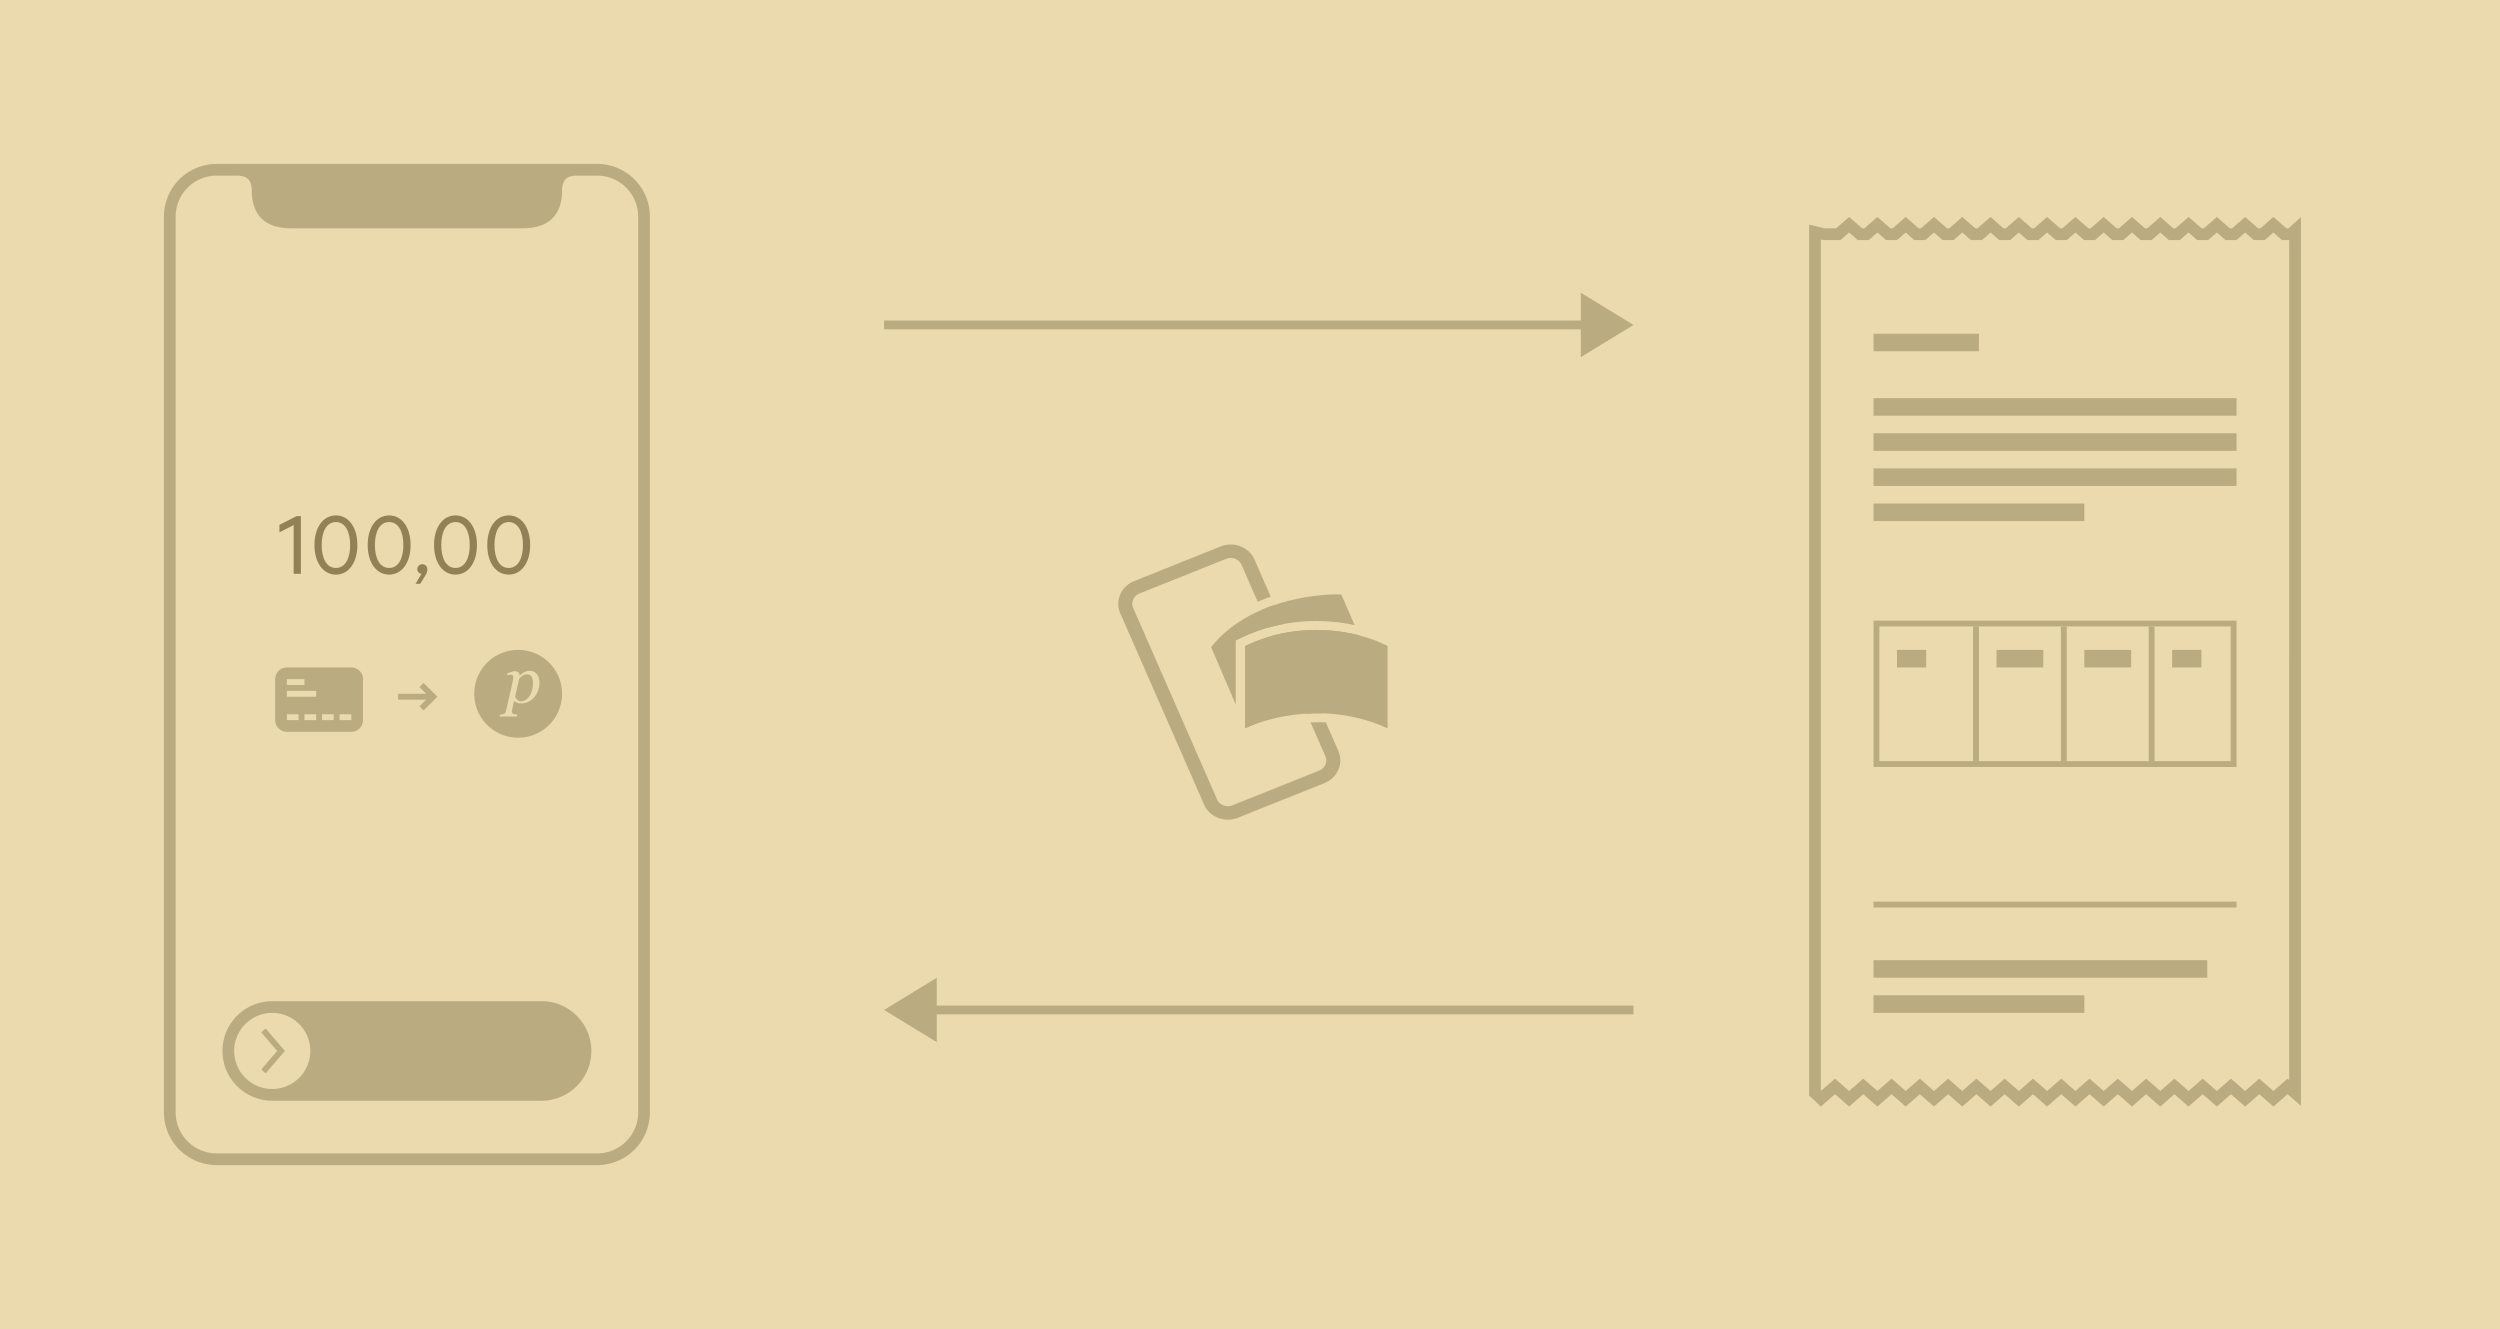 <svg width="427" height="227" viewBox="0 0 427 227" fill="none" xmlns="http://www.w3.org/2000/svg"><path d="M0 0h427v227H0V0z" fill="#EBDAAE"/><path fill-rule="evenodd" clip-rule="evenodd" d="M28 37a9 9 0 0 1 9-9h65a9 9 0 0 1 9 9v153a9 9 0 0 1-9 9H37a9 9 0 0 1-9-9V37zm68.36-6.062c.397-.728 1.294-.938 2.123-.938H102a7 7 0 0 1 7 7v153a7 7 0 0 1-7 7H37a7 7 0 0 1-7-7V37a7 7 0 0 1 7-7h3.517c.83 0 1.726.21 2.122.938.232.425.361.94.361 1.562 0 6.5 5.333 6.5 7 6.5h39c1.667 0 7 0 7-6.5 0-.622.13-1.137.36-1.562z" fill="#BBAB80"/><path fill-rule="evenodd" clip-rule="evenodd" d="M46.5 171a8.5 8.5 0 0 0 0 17h46a8.5 8.5 0 0 0 0-17h-46zm0 2a6.5 6.5 0 1 0 0 13 6.5 6.5 0 0 0 0-13z" fill="#BBAB80"/><path fill-rule="evenodd" clip-rule="evenodd" d="M47.341 179.5l-2.72-3.174.759-.651 3.279 3.825-3.28 3.826-.759-.651 2.721-3.175z" fill="#BBAB80"/><path d="M51.39 88.16h-.752l-2.912 1.488v1.28l2.432-1.248V98h1.232v-9.84zM57.375 98.144c2.192 0 3.664-2.064 3.664-5.056s-1.472-5.056-3.664-5.056-3.664 2.064-3.664 5.056 1.472 5.056 3.664 5.056zm0-8.976c1.584 0 2.432 1.632 2.432 3.92 0 2.288-.848 3.92-2.432 3.92-1.6 0-2.432-1.632-2.432-3.92 0-2.288.832-3.92 2.432-3.92zM66.465 98.144c2.192 0 3.664-2.064 3.664-5.056s-1.472-5.056-3.664-5.056-3.664 2.064-3.664 5.056 1.472 5.056 3.664 5.056zm0-8.976c1.584 0 2.432 1.632 2.432 3.92 0 2.288-.848 3.92-2.432 3.92-1.6 0-2.432-1.632-2.432-3.92 0-2.288.832-3.92 2.432-3.92zM70.974 99.712h.816l.848-1.408c.192-.304.352-.672.352-1.008 0-.592-.368-.928-.848-.928s-.864.352-.864.848c0 .464.304.736.704.8l-1.008 1.696zM77.8 98.144c2.192 0 3.664-2.064 3.664-5.056s-1.472-5.056-3.664-5.056-3.664 2.064-3.664 5.056 1.472 5.056 3.664 5.056zm0-8.976c1.584 0 2.432 1.632 2.432 3.92 0 2.288-.848 3.92-2.432 3.92-1.6 0-2.432-1.632-2.432-3.92 0-2.288.832-3.92 2.432-3.92zM86.889 98.144c2.192 0 3.664-2.064 3.664-5.056s-1.472-5.056-3.664-5.056-3.664 2.064-3.664 5.056 1.472 5.056 3.664 5.056zm0-8.976c1.584 0 2.432 1.632 2.432 3.92 0 2.288-.848 3.92-2.432 3.92-1.6 0-2.432-1.632-2.432-3.92 0-2.288.832-3.92 2.432-3.92z" fill="#928156"/><path fill-rule="evenodd" clip-rule="evenodd" d="M72.793 118.5l-1.147-1.147.708-.707L74.707 119l-2.353 2.353-.708-.707 1.147-1.146H68v-1h4.793zM47 116a2 2 0 0 1 2-2h11a2 2 0 0 1 2 2v7a2 2 0 0 1-2 2H49a2 2 0 0 1-2-2v-7zm2 6h2v1h-2v-1zm3-6h-3v1h3v-1zm-3 2h5v1h-5v-1zm5 4h-2v1h2v-1zm1 0h2v1h-2v-1zm5 0h-2v1h2v-1zM88.5 111a7.5 7.5 0 1 0 0 15 7.5 7.5 0 0 0 0-15zm3.386 6.997c.169-.43.253-.885.253-1.365 0-.626-.152-1.124-.457-1.493-.3-.372-.723-.558-1.267-.558-.276 0-.554.073-.833.22a3.71 3.71 0 0 0-.779.558h-.043c-.032-.225-.113-.4-.241-.526-.13-.129-.32-.193-.57-.193-.154 0-.34.034-.558.102a5.95 5.95 0 0 0-.736.279l-.08.344c.067-.018.162-.042.284-.07.122-.032.222-.048.3-.048.208 0 .343.034.404.102.064.068.096.202.096.402 0 .1-.012.22-.037.36a16.08 16.08 0 0 1-.081.409l-1.123 4.94a.787.787 0 0 1-.145.323.478.478 0 0 1-.263.183c-.09.025-.184.043-.284.054-.1.01-.208.02-.323.026l-.075.339h2.96l.075-.339a6.118 6.118 0 0 1-.301-.032 1.716 1.716 0 0 1-.3-.064.675.675 0 0 1-.242-.124.287.287 0 0 1-.103-.23c0-.047.006-.11.017-.189.014-.079.032-.163.053-.252l.312-1.407c.154.11.33.204.526.279.197.075.45.113.758.113.383 0 .755-.085 1.117-.253a3.129 3.129 0 0 0 1.015-.773c.28-.315.503-.688.671-1.117zm-1.004-.145a3.585 3.585 0 0 1-.42.999 2.156 2.156 0 0 1-.633.671 1.406 1.406 0 0 1-.795.247c-.276 0-.512-.088-.709-.263-.193-.18-.302-.37-.327-.575l.687-3.045c.287-.276.528-.464.725-.564.2-.1.383-.15.548-.15.222 0 .401.039.537.118a.82.82 0 0 1 .322.322c.076.125.13.284.162.478.035.19.053.38.053.57 0 .418-.05.816-.15 1.192z" fill="#BBAB80"/><path d="M212.668 124.41v-14.066c10.333-4.975 20.526-2.073 24.331 0v14.066c-10.013-4.67-20.393-1.946-24.331 0z" fill="#BBAB80"/><path fill-rule="evenodd" clip-rule="evenodd" d="M229.09 101.541c-4.907-.191-16.221 1.34-22.229 8.994l4.205 9.807v-10.94l.88-.425c7.148-3.442 14.224-3.331 19.424-2.213l-2.28-5.223zm3.047 6.979c-4.957-1.275-12.178-1.687-19.47 1.824v13.734l.102.236 14.318-5.741 6.108.67 1.201-5.55-2.259-5.173z" fill="#BBAB80"/><path fill-rule="evenodd" clip-rule="evenodd" d="M209.433 95.446l-14.8 5.923c-1.02.408-1.5 1.53-1.073 2.504l14.311 32.655c.427.975 1.6 1.434 2.62 1.026l14.8-5.923c1.02-.408 1.502-1.53 1.074-2.504l-2.515-5.74a29.432 29.432 0 0 1 2.61.011l2.122 4.841c.94 2.145-.118 4.612-2.362 5.51l-14.8 5.923c-2.244.898-4.826-.112-5.766-2.257l-14.31-32.654c-.94-2.145.117-4.612 2.361-5.51l14.8-5.923c2.244-.898 4.826.112 5.766 2.257l2.776 6.334c-.741.254-1.487.54-2.23.86l-2.763-6.307c-.427-.975-1.6-1.434-2.62-1.026zm13.726 26.363l.033.077a31.36 31.36 0 0 1 2.586-.045l-.404-.92-2.215.888zm1.596-2.3l-2.215.888-5.176-11.81a27.671 27.671 0 0 1 2.37-.537l5.021 11.459zm-7.089-16.176l1.435 3.274a29.22 29.22 0 0 0-2.36.558l-1.304-2.974c.74-.32 1.485-.605 2.23-.858zM277 56.25H151v-1.5h126v1.5z" fill="#BBAB80"/><path d="M279 55.5l-9-5.5v11l9-5.5z" fill="#BBAB80"/><path fill-rule="evenodd" clip-rule="evenodd" d="M153 173.25h126v-1.5H153v1.5z" fill="#BBAB80"/><path d="M151 172.5l9-5.5v11l-9-5.5z" fill="#BBAB80"/><path fill-rule="evenodd" clip-rule="evenodd" d="M318.053 39l-2.224-1.943L313.606 39h-1.976l-2.63-.633v148.749l2 1.884 2.414-2.11 2.415 2.11 2.415-2.11 2.416 2.11 2.415-2.11 2.416 2.11 2.416-2.11 2.415 2.11 2.416-2.11 2.415 2.11 2.416-2.11 2.415 2.11 2.416-2.11 2.415 2.11 2.416-2.11 2.415 2.11 2.416-2.11 2.415 2.11 2.416-2.11 2.415 2.11 2.416-2.11 2.415 2.11 2.416-2.11 2.416 2.11 2.415-2.11 2.416 2.11 2.415-2.11 2.416 2.11 2.415-2.11 2.416 2.11 2.415-2.11 2.416 2.11 2.418-2.113 2.287 1.976V37.057L390.876 39h-.357l-2.224-1.943L386.071 39h-.383l-2.224-1.943L381.24 39h-.383l-2.224-1.943L376.41 39h-.383l-2.224-1.943L371.578 39h-.384l-2.223-1.943L366.747 39h-.384l-2.223-1.943L361.916 39h-.384l-2.223-1.943L357.085 39h-.384l-2.223-1.943L352.254 39h-.384l-2.223-1.943L347.423 39h-.384l-2.223-1.943L342.592 39h-.384l-2.223-1.943L337.76 39h-.384l-2.224-1.943L332.93 39h-.384l-2.224-1.943L328.1 39h-.384l-2.224-1.943L323.268 39h-.384l-2.224-1.943L318.437 39h-.384zm2.607.713L319.187 41h-1.885l-1.473-1.287L314.356 41h-2.963l-.393-.095v145.347l.05.048 2.364-2.066 2.415 2.11 2.415-2.111 2.416 2.11 2.415-2.11 2.416 2.11 2.416-2.11 2.415 2.11 2.416-2.11 2.415 2.11 2.416-2.11 2.415 2.11 2.416-2.11 2.415 2.11 2.416-2.11 2.415 2.11 2.416-2.11 2.415 2.11 2.416-2.11 2.415 2.11 2.416-2.11 2.415 2.11 2.416-2.11 2.416 2.11 2.415-2.11 2.416 2.11 2.415-2.11 2.416 2.11 2.415-2.11 2.416 2.11 2.415-2.11 2.416 2.11 2.41-2.105.295.255V41h-1.232l-1.473-1.287L386.822 41h-1.885l-1.473-1.287L381.991 41h-1.885l-1.473-1.287L377.16 41h-1.885l-1.473-1.287L372.329 41h-1.885l-1.473-1.287L367.498 41h-1.885l-1.473-1.287L362.667 41h-1.885l-1.473-1.287L357.836 41h-1.886l-1.472-1.287L353.005 41h-1.886l-1.472-1.287L348.174 41h-1.886l-1.472-1.287L343.343 41h-1.886l-1.472-1.287L338.512 41h-1.886l-1.473-1.287L333.681 41h-1.886l-1.473-1.287L328.85 41h-1.886l-1.473-1.287L324.018 41h-1.885l-1.473-1.287z" fill="#BBAB80"/><path fill-rule="evenodd" clip-rule="evenodd" d="M338 60h-18v-3h18v3zM329 114h-5v-3h5v3zM349 114h-8v-3h8v3zM364 114h-8v-3h8v3zM376 114h-5v-3h5v3zM382 71h-62v-3h62v3zM382 77h-62v-3h62v3zM382 83h-62v-3h62v3zM356 89h-36v-3h36v3zM356 173h-36v-3h36v3zM377 167h-57v-3h57v3z" fill="#BBAB80"/><path fill-rule="evenodd" clip-rule="evenodd" d="M381 107h-60v23h60v-23zm-61-1v25h62v-25h-62z" fill="#BBAB80"/><path d="M337 107h1v23h-1v-23zM352 107h1v23h-1v-23zM382 154v1h-62v-1h62zM367 107h1v23h-1v-23z" fill="#BBAB80"/></svg>